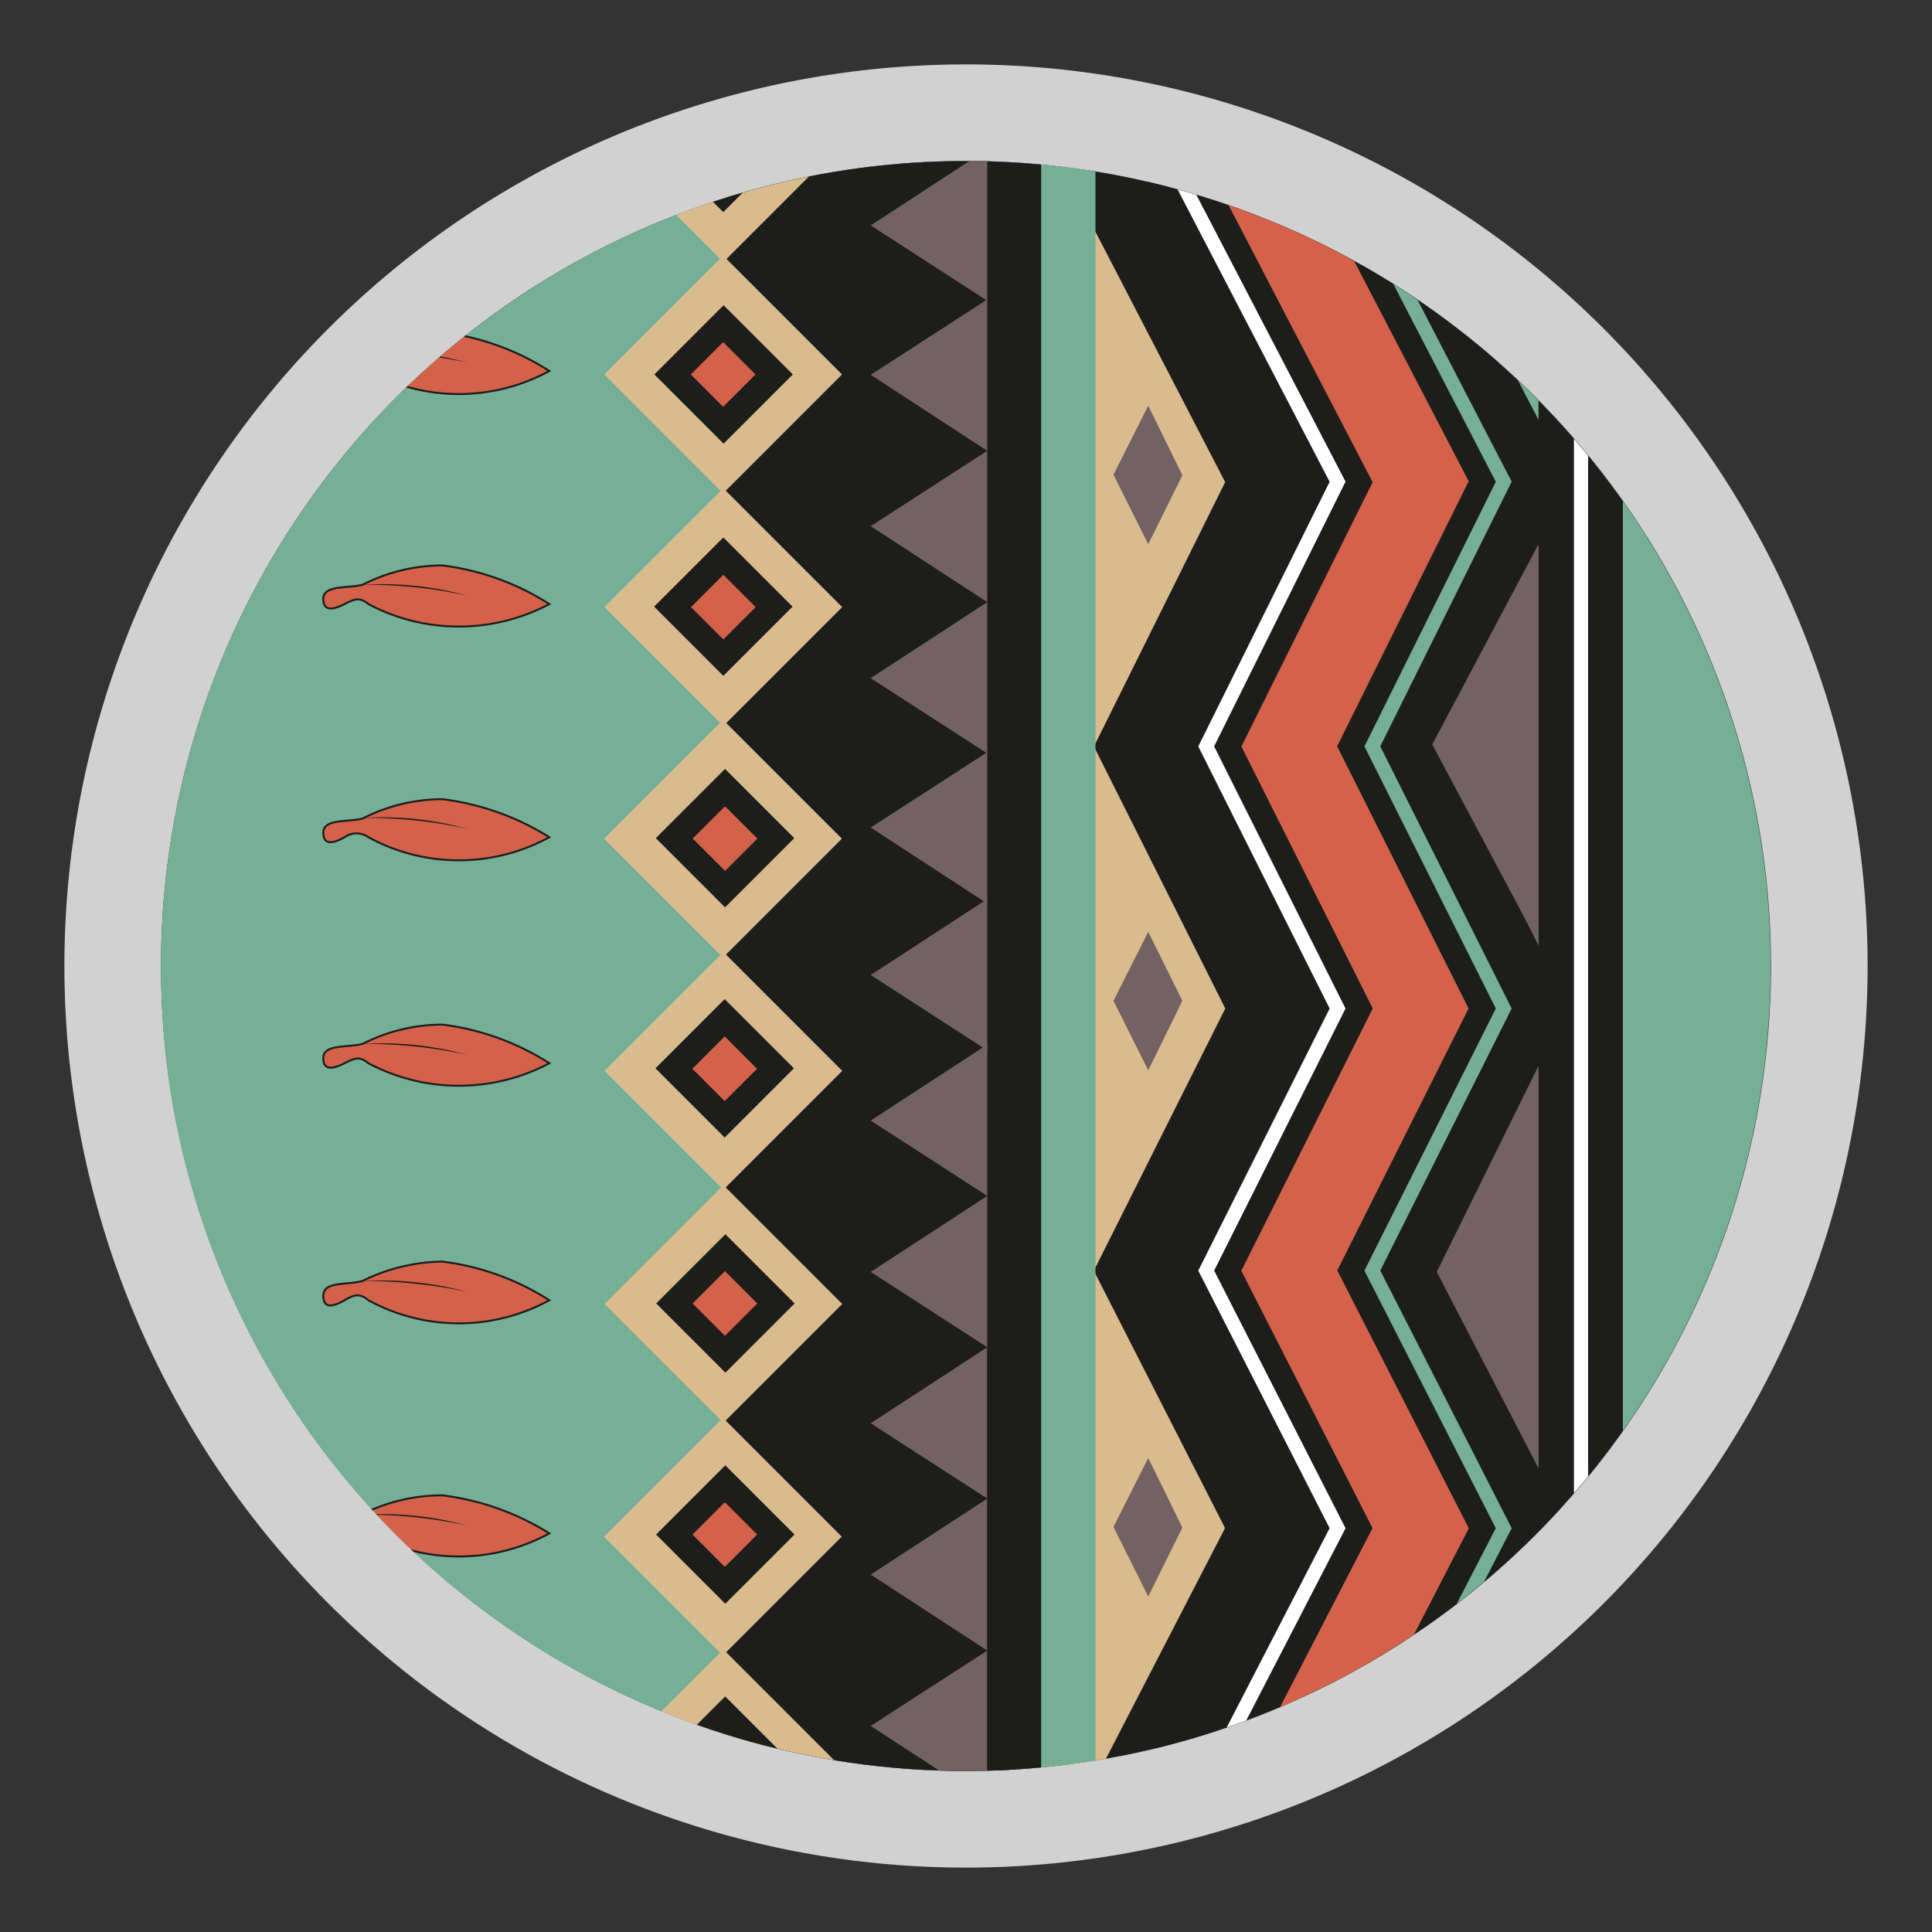 <svg id="Livello_1" data-name="Livello 1" xmlns="http://www.w3.org/2000/svg" xmlns:xlink="http://www.w3.org/1999/xlink" viewBox="0 0 30 30"><rect x="0" y="0" width="30" height="30" fill="#333333" stroke="none"/><defs><style>.cls-1,.cls-10,.cls-11,.cls-12,.cls-9{fill:none;}.cls-2{fill:#d1d1d1;}.cls-3{clip-path:url(#clip-path);}.cls-4{fill:#75af97;}.cls-5{fill:#1d1d1b;}.cls-6{fill:#dabb8d;}.cls-7{fill:#726263;}.cls-13,.cls-8{fill:#d4624a;}.cls-13,.cls-9{stroke:#1d1d1b;}.cls-10,.cls-11,.cls-12,.cls-13,.cls-9{stroke-miterlimit:10;}.cls-11,.cls-9{stroke-width:1.33px;}.cls-10{stroke:#fff;}.cls-10,.cls-12{stroke-width:0.22px;}.cls-11{stroke:#d4624a;}.cls-12{stroke:#75af97;}.cls-13{stroke-width:0.03px;}</style><clipPath id="clip-path"><path class="cls-1" d="M15,2.5A12.5,12.5,0,1,1,2.62,16.77,12.94,12.94,0,0,1,2.5,15,12.5,12.5,0,0,1,15,2.5Z"/></clipPath></defs><path class="cls-2" d="M15,2.5A12.5,12.5,0,1,1,2.5,15,12.5,12.5,0,0,1,15,2.5M15,1A14,14,0,1,0,29,15,14,14,0,0,0,15,1Z"/><g class="cls-3"><path class="cls-4" d="M15,2.5A12.5,12.5,0,1,1,2.62,16.77,12.94,12.94,0,0,1,2.5,15,12.5,12.5,0,0,1,15,2.5Z"/><polygon class="cls-5" points="13.35 1.65 11.26 2.85 11.26 31.25 15.78 27.64 15.36 1.38 13.35 1.65"/><rect class="cls-6" x="9.92" y="4.51" width="2.61" height="2.61" transform="translate(-0.82 9.64) rotate(-45)"/><polygon class="cls-7" points="15.33 25.63 15.33 27.98 13.52 26.8 15.33 25.63"/><polygon class="cls-7" points="15.33 23.27 15.33 25.63 13.52 24.45 15.33 23.27"/><polygon class="cls-7" points="15.33 20.92 15.33 23.27 13.52 22.1 15.33 20.92"/><rect class="cls-5" x="15.33" y="2.5" width="0.84" height="25.48"/><polygon class="cls-7" points="15.33 18.57 15.33 20.92 13.52 19.75 15.33 18.57"/><polygon class="cls-7" points="15.33 16.22 15.33 18.57 13.52 17.4 15.33 16.22"/><polygon class="cls-7" points="15.33 13.96 15.33 16.31 13.52 15.14 15.33 13.96"/><polygon class="cls-7" points="15.33 11.68 15.33 14.03 13.52 12.85 15.33 11.68"/><polygon class="cls-7" points="15.33 9.35 15.33 11.7 13.52 10.53 15.33 9.35"/><polygon class="cls-7" points="15.33 7 15.33 9.35 13.52 8.17 15.33 7"/><polygon class="cls-7" points="15.33 4.65 15.33 7 13.52 5.82 15.33 4.65"/><polygon class="cls-7" points="15.33 2.32 15.33 4.67 13.52 3.5 15.33 2.32"/><rect class="cls-6" x="9.92" y="8.12" width="2.61" height="2.61" transform="translate(-3.37 10.7) rotate(-45)"/><rect class="cls-6" x="9.92" y="11.72" width="2.61" height="2.61" transform="translate(-5.92 11.75) rotate(-45)"/><rect class="cls-6" x="9.92" y="15.32" width="2.61" height="2.61" transform="translate(-8.46 12.81) rotate(-45)"/><rect class="cls-6" x="9.92" y="18.94" width="2.61" height="2.61" transform="translate(-11.02 13.87) rotate(-45)"/><rect class="cls-6" x="9.92" y="22.55" width="2.61" height="2.61" transform="translate(-13.58 14.93) rotate(-45)"/><rect class="cls-6" x="9.92" y="26.15" width="2.61" height="2.61" transform="translate(-16.12 15.98) rotate(-45)"/><rect class="cls-6" x="9.92" y="0.92" width="2.61" height="2.61" transform="translate(1.72 8.59) rotate(-45)"/><rect class="cls-5" x="10.47" y="1.46" width="1.52" height="1.52" transform="translate(1.72 8.59) rotate(-45)"/><rect class="cls-8" x="10.87" y="1.87" width="0.71" height="0.71" transform="translate(1.72 8.59) rotate(-45)"/><rect class="cls-5" x="10.47" y="5.06" width="1.52" height="1.52" transform="translate(-0.82 9.64) rotate(-45)"/><rect class="cls-8" x="10.87" y="5.46" width="0.71" height="0.71" transform="translate(-0.82 9.64) rotate(-45)"/><rect class="cls-5" x="10.47" y="8.66" width="1.52" height="1.52" transform="translate(-3.37 10.7) rotate(-45)"/><rect class="cls-8" x="10.87" y="9.07" width="0.71" height="0.71" transform="translate(-3.37 10.7) rotate(-45)"/><rect class="cls-5" x="10.5" y="12.26" width="1.52" height="1.52" transform="translate(-5.91 11.77) rotate(-45)"/><rect class="cls-8" x="10.9" y="12.67" width="0.71" height="0.71" transform="translate(-5.91 11.77) rotate(-45)"/><rect class="cls-5" x="10.5" y="15.83" width="1.52" height="1.52" transform="translate(-8.44 12.82) rotate(-45)"/><rect class="cls-8" x="10.9" y="16.24" width="0.71" height="0.71" transform="translate(-8.44 12.82) rotate(-45)"/><rect class="cls-5" x="10.5" y="19.48" width="1.52" height="1.52" transform="translate(-11.01 13.89) rotate(-45)"/><rect class="cls-8" x="10.9" y="19.88" width="0.71" height="0.71" transform="translate(-11.01 13.89) rotate(-45)"/><rect class="cls-5" x="10.5" y="23.07" width="1.52" height="1.52" transform="translate(-13.55 14.94) rotate(-45)"/><rect class="cls-8" x="10.9" y="23.47" width="0.71" height="0.71" transform="translate(-13.55 14.94) rotate(-45)"/><rect class="cls-5" x="10.5" y="26.66" width="1.52" height="1.52" transform="translate(-16.09 15.99) rotate(-45)"/><rect class="cls-8" x="10.9" y="27.07" width="0.71" height="0.71" transform="translate(-16.09 15.99) rotate(-45)"/><polygon class="cls-6" points="17.5 3.09 16.58 3.09 16.58 28.48 19.51 24.23 17.73 19.73 19.77 15.66 17.73 11.59 19.77 7.48 17.5 3.09"/><polyline class="cls-9" points="17.19 2.5 19.77 7.48 17.73 11.59 19.77 15.66 17.73 19.73 19.77 23.73 17.73 27.68 19.77 31.8 17.73 35.91"/><polyline class="cls-9" points="21.05 2.5 23.64 7.48 21.6 11.59 23.64 15.66 21.6 19.73 23.64 23.73 21.6 27.68 23.64 31.8 21.6 35.91"/><rect class="cls-4" x="16.17" y="2.26" width="0.84" height="25.48"/><polygon class="cls-5" points="17.5 3.09 18.34 2.32 22.78 4.27 23.89 7.48 22.14 11.59 23.89 15.66 22.14 19.73 23.89 23.73 22.53 26.8 17.7 27.68 19.23 24.23 17.7 19.73 19.46 15.66 17.7 11.59 19.46 7.48 17.5 3.09"/><polyline class="cls-10" points="18.18 2.5 20.77 7.48 18.73 11.59 20.77 15.66 18.73 19.73 20.77 23.73 18.73 27.68 20.77 31.8 18.73 35.91"/><polyline class="cls-11" points="19.47 2.5 22.06 7.48 20.02 11.59 22.06 15.66 20.02 19.73 22.06 23.73 20.02 27.68 22.06 31.8 20.02 35.91"/><polyline class="cls-12" points="20.77 2.5 23.35 7.48 21.31 11.59 23.35 15.66 21.31 19.73 23.35 23.73 21.31 27.68 23.35 31.8 21.31 35.91"/><rect class="cls-5" x="23.89" y="5.42" width="1.31" height="25.48"/><line class="cls-10" x1="24.55" y1="5.42" x2="24.55" y2="30.9"/><polygon class="cls-7" points="23.89 16.55 23.89 22.8 22.31 19.75 23.89 16.55"/><polygon class="cls-7" points="23.89 8.45 23.89 14.66 22.24 11.56 23.89 8.45"/><polygon class="cls-7" points="17.83 22.64 17.29 23.71 17.83 24.79 18.36 23.72 17.83 22.64"/><polygon class="cls-7" points="17.83 14.47 17.29 15.54 17.83 16.62 18.36 15.54 17.83 14.47"/><polygon class="cls-7" points="17.83 6.3 17.29 7.37 17.83 8.45 18.36 7.38 17.83 6.3"/><path class="cls-13" d="M8.53,23.81a4.07,4.07,0,0,0-1.66-.59,2.77,2.77,0,0,0-1.24.29c-.24.07-.61,0-.61.23s.19.15.33.07a.32.32,0,0,1,.37,0A2.93,2.93,0,0,0,8.53,23.81Z"/><path class="cls-5" d="M7.26,23.69a7.4,7.4,0,0,0-1.63-.17,5,5,0,0,1,1.63.17Z"/><path class="cls-13" d="M8.53,20.19a4,4,0,0,0-1.66-.6,2.87,2.87,0,0,0-1.24.3c-.24.07-.61,0-.61.23s.19.15.33.07.23-.12.37,0A2.93,2.93,0,0,0,8.53,20.19Z"/><path class="cls-5" d="M7.26,20.06a8.05,8.05,0,0,0-1.63-.17,5.26,5.26,0,0,1,1.63.17Z"/><path class="cls-13" d="M8.53,16.51a4,4,0,0,0-1.66-.6,2.73,2.73,0,0,0-1.24.3c-.24.06-.61,0-.61.22s.19.15.33.08.23-.12.37,0A3,3,0,0,0,8.53,16.51Z"/><path class="cls-5" d="M7.26,16.38a7.4,7.4,0,0,0-1.63-.17,5,5,0,0,1,1.63.17Z"/><path class="cls-13" d="M8.53,13a4.07,4.07,0,0,0-1.66-.59,2.73,2.73,0,0,0-1.24.3c-.24.06-.61,0-.61.22s.19.15.33.07a.32.32,0,0,1,.37,0A2.93,2.93,0,0,0,8.53,13Z"/><path class="cls-5" d="M7.26,12.87a7.4,7.4,0,0,0-1.63-.17,5,5,0,0,1,1.63.17Z"/><path class="cls-13" d="M8.53,9.38a4,4,0,0,0-1.66-.6,2.73,2.73,0,0,0-1.24.3c-.24.06-.61,0-.61.22s.19.15.33.08.23-.12.37,0A3,3,0,0,0,8.53,9.38Z"/><path class="cls-5" d="M7.26,9.25a7.4,7.4,0,0,0-1.63-.17,5,5,0,0,1,1.63.17Z"/><path class="cls-13" d="M8.53,5.76a4,4,0,0,0-1.66-.6,2.87,2.87,0,0,0-1.24.3c-.24.07-.61,0-.61.23s.19.15.33.07.23-.12.37,0A2.93,2.93,0,0,0,8.53,5.76Z"/><path class="cls-5" d="M7.26,5.63a8.05,8.05,0,0,0-1.63-.17,5.26,5.26,0,0,1,1.63.17Z"/></g></svg>